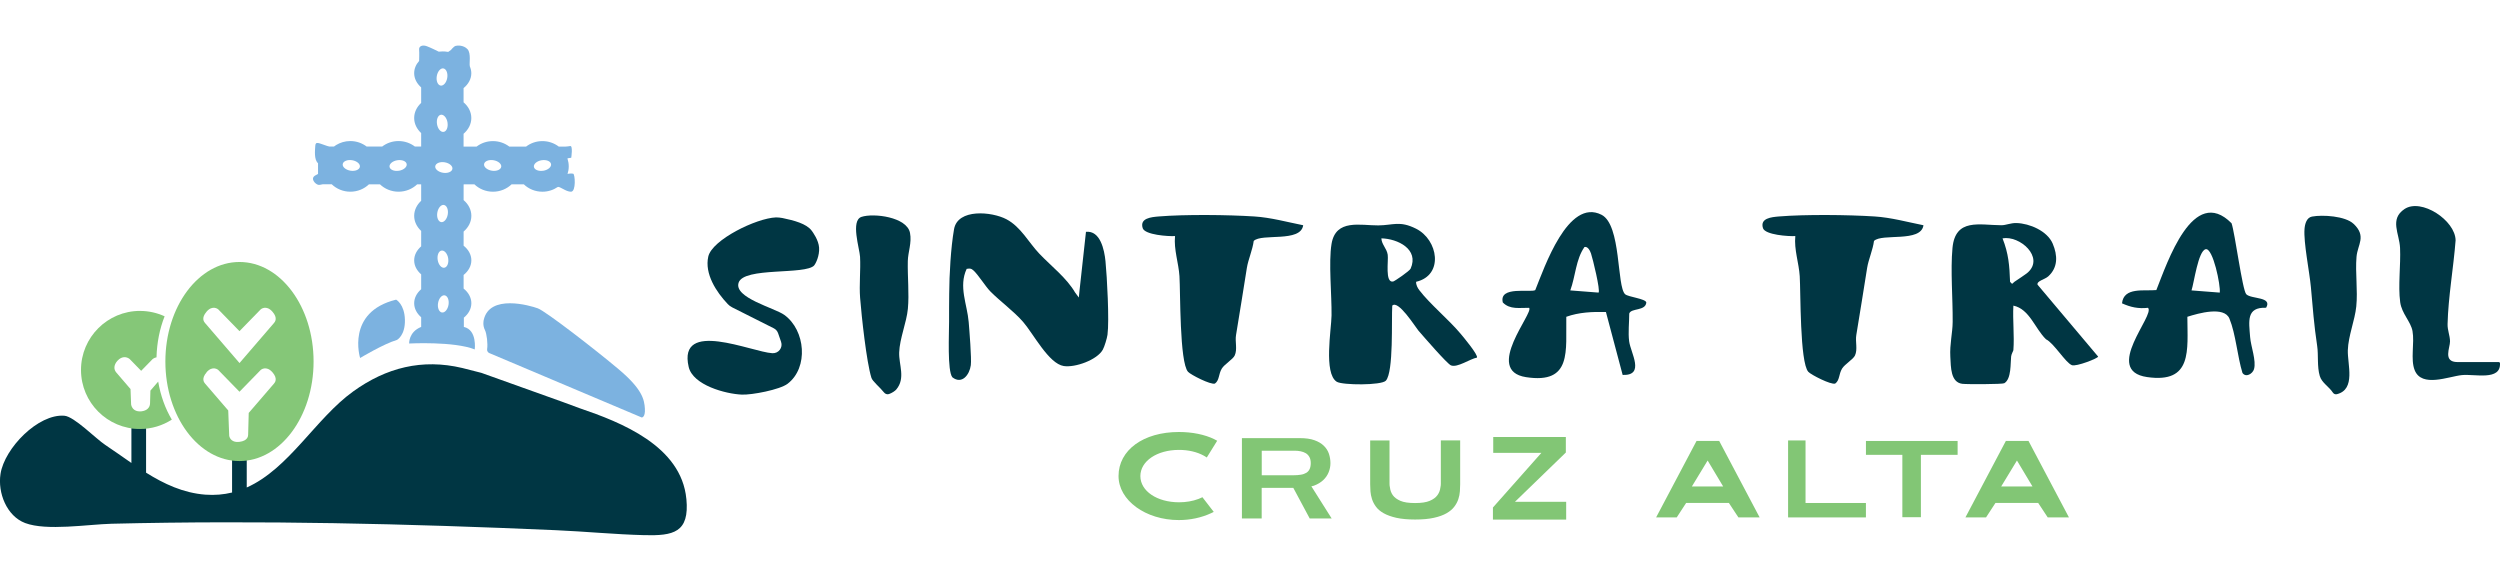 <?xml version="1.0" encoding="UTF-8"?><svg id="Layer_1" xmlns="http://www.w3.org/2000/svg" xmlns:xlink="http://www.w3.org/1999/xlink" viewBox="0 0 819.8 190.45"><defs><style>.cls-1{fill:none;}.cls-2{fill:#003643;}.cls-3{fill:#85c778;}.cls-4{fill:#7cb2e0;}.cls-5{clip-path:url(#clippath);}.cls-6{fill:#82c675;}</style><clipPath id="clippath"><rect class="cls-1" x="0" y="0" width="819.8" height="190.45"/></clipPath></defs><g id="Layer_1-2"><g class="cls-5"><g id="_105553187517152"><path class="cls-2" d="M630.74,73.88c-.83,5.73-13.62,2.54-16.22,5.13-.37,2.9-1.79,6.05-2.24,8.79-1.2,7.31-2.3,14.7-3.56,22.07-.37,2.13.5,4.67-.43,6.69-.57,1.27-3.35,2.85-4.24,4.31-1.1,1.82-.74,3.82-2.25,4.91-1.38.48-7.96-2.9-8.82-3.86-2.8-3.12-2.48-26.13-2.81-31.36-.27-4.31-1.89-8.72-1.45-13.15-2.23.14-9.89-.39-10.6-2.59-1.05-3.28,2.78-3.63,5.23-3.84,8.66-.71,22.64-.56,31.4,0,5.42.35,10.71,1.83,15.99,2.88h.02,0Z"/><path class="cls-2" d="M352.57,95.94l1.2,1.63.2-2.06,2.14-19.49c4.7-.5,6.03,5.9,6.4,9.62.51,5.09,1.28,19.46.66,24.13-.16,1.16-.98,3.88-1.53,4.88-1.83,3.36-9.06,5.95-12.81,5.38-4.93-.76-9.95-10.58-13.34-14.48-2.98-3.43-7.56-6.78-10.7-9.95-1.66-1.67-4.01-5.55-5.65-6.99-.78-.69-1.17-.56-2.15-.45-2.72,5.81.18,11.64.66,17.43.23,2.77.98,12.01.7,14.16-.41,3.11-2.89,6.42-6.04,3.98-1.72-2.02-1.07-14.69-1.09-18.18-.02-3.02.02-6.22.04-9.23.04-6.32.52-15.04,1.59-21.17,1.2-6.82,12.38-5.78,17.17-3.26,4.75,2.5,7.29,7.62,10.79,11.29,3.92,4.12,9,7.98,11.77,12.8v-.02s0,0,0,0Z"/><path class="cls-2" d="M427.34,73.88c-.83,5.73-13.62,2.54-16.22,5.13-.37,2.9-1.79,6.05-2.24,8.79-1.2,7.31-2.3,14.7-3.56,22.07-.37,2.13.5,4.67-.43,6.69-.57,1.27-3.35,2.85-4.24,4.31-1.1,1.82-.74,3.82-2.25,4.91-1.38.48-7.96-2.9-8.82-3.86-2.8-3.12-2.48-26.13-2.81-31.36-.27-4.31-1.89-8.72-1.45-13.15-2.23.14-9.89-.39-10.6-2.59-1.05-3.28,2.78-3.63,5.23-3.84,8.66-.71,22.64-.56,31.4,0,5.42.35,10.71,1.83,15.99,2.88h.02Z"/><path class="cls-2" d="M267.01,87.02c-2.87,3.21-23.08.46-24.8,5.67-1.65,4.96,11.77,8.26,14.99,10.58,6.94,5.02,8.01,17.29,1.06,22.58-2.53,1.93-11.71,3.7-15.03,3.55-5.29-.23-16.02-3.09-17.4-9.09-3.65-15.82,20.72-4.86,27.42-4.49h.04c2.02.12,3.51-1.83,2.84-3.74l-.98-2.82c-.24-.69-.74-1.27-1.4-1.6l-13.63-6.86c-.54-.27-1.03-.62-1.44-1.06-3.8-3.99-7.69-9.95-6.42-15.61,1.24-5.48,15.68-12.58,22.2-12.84.55-.02,1.62.1,2.15.21,3.76.78,7.8,1.83,9.52,4.09.46.59,2.31,3.18,2.47,5.6.19,2.67-1.11,5.28-1.61,5.82h0s0,0,0,0Z"/><path class="cls-2" d="M532.93,96.49c.99.9,6.66,1.44,6.93,2.68-.22,2.89-4.96,1.78-5.6,3.64,0,2.92-.4,6.24-.03,9.11.49,3.8,5.31,11.29-2.13,11.03l-5.48-20.63c-4.41-.12-8.82.06-13,1.56-.21,11.08,2.02,22.15-13.22,19.79-13.94-2.17,2.73-21.22,1.02-22.73-3.07-.05-6.28.66-8.62-1.76-1.36-5.53,9.16-3.14,10.64-4.05,2.98-7.35,10.74-30.31,21.74-24.7,6.52,3.33,4.93,23.54,7.75,26.07h0s0,0,0,0ZM524.2,95.95c.65-.66-1.91-11.18-2.48-12.83-.3-.85-1.02-2.4-2.14-2.12-2.84,4.03-2.93,9.56-4.65,14.23l9.27.72h0Z"/><path class="cls-2" d="M293.91,127.73c-.4.47-1.46,1.17-2.4,1.49-.59.2-1.25-.04-1.63-.54-1.23-1.57-3.77-3.64-4.12-4.78-1.62-5.13-3.25-20.3-3.71-26.19-.34-4.38.21-9.07-.02-13.51-.15-2.7-3.16-11.86.47-13.08,3.91-1.31,14.9,0,15.91,5.26.63,3.25-.65,6.25-.72,9.21-.12,5.05.49,10.77.02,15.68-.42,4.44-2.69,9.74-2.85,14.28-.15,4.05,2.17,8.48-.95,12.17h0s0,0,0,0Z"/><path class="cls-2" d="M464.37,92.4c-.05,1.04.49,2.03,1.1,2.82,3.46,4.52,9.6,9.56,13.51,14.24.85,1.01,5.88,7.02,5.33,7.81-2.2.37-6.42,3.41-8.52,2.54-1.27-.53-9.09-9.58-10.68-11.42-.94-1.08-6.59-10.19-8.56-8.17-.3,4.55.49,21.71-2.09,24.6-1.41,1.59-14.31,1.51-16.12.36-4.34-2.77-1.76-17.18-1.7-21.73.09-6.74-1.01-17.37,0-23.48,1.38-8.29,9.51-6.01,15.31-6.06,4.95-.04,6.98-1.63,12.4,1.08,7.26,3.63,9.19,15.26.04,17.41h0ZM452.98,78.16c.09,2.04,1.77,3.3,2.08,5.38.29,1.92-.96,9.23,1.74,8.79.51-.08,5.42-3.47,5.76-4.22,2.87-6.39-4.26-9.84-9.6-9.95h0s0,0,0,0Z"/><path class="cls-2" d="M819.36,118.72c.23,0,.43.19.44.41.27,5.84-8.31,3.44-12.49,3.87-4.38.45-13.18,4.2-15.49-1.62-1.42-3.57,0-8.87-.71-12.81-.57-3.14-3.53-5.72-4.04-9.48-.73-5.36.21-12.15-.04-17.76-.21-4.74-3.53-9.43,1.44-12.77,5.49-3.7,16.73,3.71,16.77,10.29-.68,8.85-2.42,18.59-2.63,27.42-.05,2.03.77,3.72.8,5.66.04,2.07-2.46,6.8,2.46,6.8h13.5Z"/><path class="cls-2" d="M771.81,73.41c4.29,4.11,1.29,6.74.94,10.79-.45,5.26.46,11-.08,16.29-.46,4.54-2.62,9.66-2.77,14.33-.15,4.67,2.69,12.86-3.58,14.44-.5.13-1.02-.07-1.3-.49-1.29-1.99-3.66-3.23-4.32-5.48-.92-3.08-.4-6.82-.85-9.83-1.06-7.05-1.43-12.32-2.06-19.29-.46-5.08-2.45-14.68-2.09-19.13.14-1.63.68-3.68,2.44-4.02,3.46-.66,10.97-.19,13.65,2.39h.02s0-.01,0-.01Z"/><path class="cls-2" d="M660.23,114.8c-.03.32-.63,1.19-.74,2.1-.25,2.12.14,7.38-2.25,8.77-.59.35-12.24.38-13.78.19-3.84-.5-3.72-5.46-3.91-8.9-.23-4.12.74-7.76.77-11.38.07-7.65-.75-16.87-.06-24.27.93-9.88,8.9-7.48,16.05-7.45,1.52,0,3.04-.78,4.95-.72,4.27.12,10.06,2.57,11.85,6.72,1.67,3.9,1.77,7.85-1.45,10.77-1.14,1.03-3.81,1.49-3.51,2.72l19.87,23.58c0,.56-7.16,3.36-8.6,2.82-2.09-.79-5.91-7.26-8.49-8.49-3.62-3.49-5.39-9.92-10.7-11.04-.26,4.77.36,9.86,0,14.59h.01,0ZM665,89.32c5.44-4.95-2.65-12.19-8.33-11.16,1.97,4.98,2.28,8.9,2.47,14.25.91,1.12.71.48,1.43,0,.96-.65,3.86-2.56,4.41-3.07h0s0-.01,0-.01Z"/><path class="cls-2" d="M736.6,96.49c1.64,1.65,8.68.74,6.5,4.43-6.57-.25-5.63,4.44-5.24,9.61.23,3.07,2.09,7.76,1.27,10.54-.44,1.49-2.66,2.86-3.78,1.22-1.66-5.37-2.19-12.75-4.27-17.8-1.71-4.17-10.14-1.77-13.8-.61.03,10.96,1.74,21.93-13.2,19.77-14.64-2.11,2.78-20.38.29-22.71-3.17.35-5.68-.19-8.52-1.47.55-5.43,7.32-3.96,11.26-4.35,3.55-8.89,12.01-34.67,24.66-21.91,1.11,3.15,3.55,22,4.83,23.28h0s0,0,0,0ZM727.9,95.95c.35-2.18-2.21-14.74-4.61-14.23-2.47.54-3.8,10.96-4.65,13.51l9.27.72h0,0Z"/><polygon class="cls-6" points="489.57 166.41 505.45 148.5 489.66 148.5 489.66 143.3 513.47 143.3 513.47 148.39 496.77 164.56 513.58 164.56 513.58 170.38 489.56 170.38 489.56 166.41 489.57 166.41"/><polygon class="cls-6" points="623.81 149.15 611.88 149.15 611.88 144.6 641.94 144.6 641.94 149.15 629.9 149.15 629.9 169.6 623.82 169.6 623.82 149.15 623.81 149.15"/><polygon class="cls-6" points="586.35 144.43 592.07 144.43 592.07 164.94 611.87 164.94 611.87 169.67 586.35 169.67 586.35 144.42 586.35 144.43"/><path class="cls-6" d="M449.32,144.43h6.33v14.25c0,.88.05.31.15,1.23s.42,1.75.94,2.49c.54.74,1.36,1.35,2.49,1.84,1.13.49,2.73.72,4.81.72s3.65-.24,4.79-.72c1.14-.49,1.99-1.1,2.53-1.86.55-.75.87-1.59.97-2.49.1-.91.15-.34.15-1.22v-14.25h6.34v14.39c0,.68-.03,1.45-.09,2.3-.06.85-.22,1.7-.51,2.56-.28.86-.72,1.69-1.33,2.49-.6.8-1.45,1.52-2.53,2.14-1.08.62-2.47,1.13-4.16,1.5-1.68.38-3.75.56-6.16.56s-4.47-.19-6.14-.56c-1.67-.38-3.06-.88-4.16-1.5-1.1-.62-1.94-1.33-2.53-2.14-.59-.8-1.03-1.64-1.3-2.49-.28-.86-.45-1.71-.51-2.54-.06-.84-.09-1.61-.09-2.32v-14.39h0Z"/><path class="cls-6" d="M657.77,144.6h7.42l13.26,25.07h-6.96l-3.13-4.75h-14.01s-3.09,4.75-3.09,4.75h-6.76s13.26-25.08,13.26-25.08h0ZM666.49,159.52l-5.09-8.51-5.17,8.51h10.26Z"/><path class="cls-6" d="M556.34,144.6h7.42l13.26,25.07h-6.96l-3.13-4.75h-14.01s-3.09,4.75-3.09,4.75h-6.76s13.26-25.08,13.26-25.08h0ZM565.06,159.52l-5.09-8.51-5.17,8.51h10.26Z"/><path class="cls-6" d="M430.04,159.47c.25-.07.55-.11.78-.19,1.26-.47,2.28-1.08,3.09-1.84.81-.76,1.4-1.63,1.79-2.6.39-.97.58-1.96.58-2.97s-.17-2.07-.5-3.07c-.33-.98-.89-1.86-1.67-2.62-.78-.76-1.8-1.37-3.09-1.83-1.28-.46-2.87-.68-4.77-.68h-19s0,26.35,0,26.35h6.48v-10.04h10.37s5.38,10.04,5.38,10.04h7.2s-6.65-10.54-6.65-10.54h0s0,0,0,0ZM413.75,155.84v-8.04h10.88c.63,0,1.26.06,1.88.19.62.13,1.17.33,1.67.62.49.29.89.71,1.19,1.24.3.53.45,1.2.45,2.01s-.13,1.44-.37,1.96c-.24.52-.6.93-1.08,1.22-.48.29-1.06.51-1.77.62-.71.12-1.52.19-2.43.19h-10.4s0,0,0,0Z"/><path class="cls-6" d="M398.22,144.03c-3.21-1.55-7.25-2.37-11.64-2.37-11.65,0-19.79,5.94-19.79,14.44,0,7.97,8.87,14.44,19.79,14.44,3.73,0,7.38-.78,10.57-2.26.29-.14.57-.27.86-.42l-3.71-4.81c-.41.2-.84.39-1.28.56-1.93.73-4.08,1.1-6.38,1.1-7.24,0-12.69-3.69-12.69-8.59s5.43-8.59,12.64-8.59c3.08,0,5.9.65,8.16,1.89.34.19.67.39.98.6l3.41-5.49c-.29-.17-.6-.32-.92-.48v-.03h0Z"/><path class="cls-2" d="M225.07,163.59c-1.66-17.38-21.44-25.12-34.97-29.72l-5.72-2.11-26.52-9.49-6.24-1.59c-13.21-3.14-24.99-.12-35.83,7.7-12.26,8.83-21.02,25.31-34.88,31.48v-9.26h-4.81v10.91c-2.72.66-5.61.93-8.76.7-7.26-.56-13.53-3.52-19.44-7.21v-14.6h-4.81v11.42c-2.87-1.98-5.7-4.01-8.56-5.91-3.15-2.08-10.17-9.32-13.42-9.58-8.55-.7-19.62,10.61-20.94,19.06-.97,6.21,2.02,13.84,8.08,16.13,7.03,2.65,20.61.43,28.32.23,48.85-1.19,96.87-.02,145.63,2.11,9.66.42,19.47,1.39,29.08,1.63,9.47.23,14.86-.79,13.8-11.89h-.02Z"/><path class="cls-3" d="M45.94,101.96c2.87,0,5.59.64,8.04,1.76-1.6,4.04-2.53,8.61-2.66,13.46-.7.12-1.15.48-1.26.56l-3.77,3.86-3.71-3.81c-.19-.17-.85-.72-1.9-.66-.56.04-1.38.27-2.2,1.21-1.15,1.3-1.28,2.74-.34,3.82h0s4.66,5.42,4.66,5.42l.19,4.97c.02.24.16,1.12.96,1.76.37.29.98.6,1.91.6.17,0,.34,0,.53-.03,1.72-.2,2.78-1.18,2.81-2.6l.12-4.19,2.55-2.96c.79,4.64,2.33,8.88,4.47,12.47-3.01,1.93-6.58,3.07-10.42,3.07-10.69,0-19.36-8.67-19.36-19.36s8.67-19.36,19.36-19.36c0,0,0,0,0,0Z"/><path class="cls-3" d="M54.23,118.55c0,18.02,10.88,32.64,24.3,32.64s24.3-14.62,24.3-32.64-10.88-32.64-24.3-32.64-24.3,14.62-24.3,32.64h0ZM67.72,122.08c2.05-2.35,3.84-.77,3.84-.77l6.97,7.15,6.97-7.15s1.77-1.58,3.84.77c1.85,2.11.8,3.36.53,3.68l-8.31,9.65-.19,7.09c0,.43-.06,2.05-2.85,2.39-3.11.37-3.36-2-3.36-2l-.32-8.29-7.61-8.84c-.27-.32-1.33-1.56.53-3.68h-.02ZM67.72,102.21c2.05-2.35,3.84-.77,3.84-.77l6.97,7.15,6.97-7.15s1.77-1.58,3.84.77c1.85,2.11.8,3.36.53,3.68l-11.33,13.16-11.33-13.16c-.27-.32-1.33-1.56.53-3.68h-.02Z"/><path class="cls-4" d="M130.19,111.46c-4.44,1.32-12.1,5.94-12.1,5.94,0,0-4.72-15.1,11.81-19.14,0,0,2.77,1.5,2.88,6.63.12,5.13-2.59,6.57-2.59,6.57h0Z"/><path class="cls-4" d="M160.48,115.79l49.95,21.11s1.22.06,1.04-2.89c-.18-2.95-.81-6.36-8.56-12.89-7.75-6.53-24-19.09-26.55-20.01-2.54-.93-15.9-4.8-17.75,3.88,0,0-.41,1.67.41,3.24.61,1.18.99,4.62.72,6.22-.1.57.21,1.13.75,1.36v-.02s0,0,0,0Z"/><path class="cls-4" d="M187.94,56.96c-.62-.14-1.44,0-1.44,0l-.39.08h0c.25-.78.39-1.61.39-2.47s-.14-1.69-.39-2.47v-.19l1.21-.18s.62-4.04-.35-3.84c-.35.08-.93.14-1.5.18h-2.24c-1.47-1.12-3.33-1.8-5.36-1.8s-3.89.67-5.36,1.8h-5.51c-1.47-1.12-3.33-1.8-5.36-1.8s-3.89.67-5.36,1.8h-4.27v-4.2c1.57-1.35,2.54-3.16,2.54-5.16s-.96-3.82-2.54-5.16v-4.66c1.57-1.28,2.54-2.99,2.54-4.88,0-.79-.19-1.55-.5-2.26h.02c-.28-.79.49-4.27-.78-5.63-1.27-1.36-3.33-1.27-3.93-1.06-.6.2-1.51,1.34-1.51,1.34l-.88.62c-.33-.05-.66-.11-1.01-.13-.26-.02-.52-.03-.79-.03-.45,0-.88.03-1.3.08-.68-.33-2.65-1.32-3.92-1.79-1.52-.56-2.63.05-2.52,1.11.1,1.06,0,3.73,0,3.73h0c-1.02,1.14-1.62,2.52-1.62,4,0,1.78.87,3.41,2.29,4.66v5.1c-1.42,1.32-2.29,3.05-2.29,4.94s.87,3.61,2.29,4.94v4.42h-2.06c-1.47-1.12-3.33-1.8-5.36-1.8s-3.89.67-5.36,1.8h-5.1c-1.47-1.12-3.33-1.8-5.36-1.8-1.71,0-3.31.49-4.65,1.31h0c-.24.16-.48.32-.7.49h-1.52c-.22-.05-.45-.11-.71-.19-2.84-.93-3.83-1.67-3.91.03-.08,1.36-.45,4.46.91,5.63v3.52c-.21.14-.46.26-.72.39-2.1,1.02-.14,2.99.79,3.17.33.07.87-.04,1.45-.17h2.98c1.56,1.5,3.72,2.43,6.1,2.43s4.54-.93,6.1-2.42h3.61c1.56,1.5,3.72,2.42,6.1,2.42s4.54-.93,6.1-2.42h1.31v5.4c-1.42,1.32-2.29,3.05-2.29,4.94s.87,3.61,2.29,4.94v5.06c-1.42,1.24-2.29,2.83-2.29,4.59s.87,3.36,2.29,4.59v4.88c-1.42,1.24-2.29,2.83-2.29,4.59s.87,3.36,2.29,4.59v3.18c-4.15,1.66-3.94,5.44-3.94,5.44,0,0,14.68-.78,21.51,1.94,0,0,.84-6.39-3.57-7.38v-3.04h0c1.53-1.25,2.46-2.91,2.46-4.74s-.96-3.54-2.54-4.8v-4.46c1.57-1.26,2.54-2.94,2.54-4.8s-.96-3.54-2.54-4.8v-4.63c1.57-1.35,2.54-3.16,2.54-5.16s-.96-3.82-2.54-5.16v-5.08s.07-.07.1-.1h3.43c1.56,1.5,3.72,2.43,6.1,2.43s4.54-.93,6.1-2.42h4.02c1.56,1.5,3.72,2.42,6.1,2.42,1.86,0,3.58-.57,5-1.54v.02c.62-.39,2.64,1.54,4.36,1.52,1.72,0,1.34-5.77.72-5.91l.02.04h0ZM144.9,102.47c-.94-.16-1.51-1.55-1.25-3.1.26-1.55,1.24-2.69,2.18-2.52s1.51,1.55,1.25,3.1c-.26,1.55-1.24,2.69-2.19,2.52h0ZM146.96,84.69c.26,1.55-.3,2.94-1.25,3.1-.94.16-1.93-.97-2.18-2.52s.3-2.94,1.25-3.1c.94-.16,1.93.97,2.19,2.52h0ZM144.65,72.83c-.94-.16-1.51-1.55-1.25-3.1.26-1.55,1.24-2.69,2.18-2.52.94.17,1.51,1.55,1.25,3.1s-1.24,2.69-2.19,2.52h0ZM148.35,55.4c-.16.94-1.55,1.51-3.1,1.25-1.55-.26-2.69-1.24-2.52-2.18.17-.94,1.55-1.51,3.1-1.25,1.55.26,2.69,1.24,2.52,2.19h0ZM130.84,55.98c-1.55.26-2.94-.3-3.1-1.25-.16-.94.97-1.93,2.52-2.18,1.55-.25,2.94.3,3.1,1.25.16.94-.97,1.93-2.52,2.19h0s0,0,0,0ZM112.39,53.79c.16-.94,1.55-1.51,3.1-1.25,1.55.26,2.69,1.24,2.52,2.18-.16.94-1.55,1.51-3.1,1.25-1.55-.26-2.69-1.24-2.52-2.19h0ZM178.18,55.98c-1.55.26-2.94-.3-3.1-1.25-.16-.94.97-1.93,2.52-2.18,1.55-.25,2.94.3,3.1,1.25.16.94-.97,1.93-2.52,2.19h0s0,0,0,0ZM158.74,53.79c.16-.94,1.55-1.51,3.1-1.25,1.55.26,2.69,1.24,2.52,2.18-.17.94-1.55,1.51-3.1,1.25-1.55-.26-2.69-1.24-2.52-2.19h0ZM146.74,40.15c.26,1.55-.3,2.94-1.25,3.1-.94.16-1.93-.97-2.18-2.52-.26-1.55.3-2.94,1.25-3.1.94-.16,1.93.97,2.19,2.52h0ZM144.48,28.06c-.94-.16-1.51-1.55-1.25-3.1.26-1.55,1.24-2.69,2.18-2.52.94.17,1.51,1.55,1.25,3.1-.26,1.55-1.24,2.69-2.19,2.52h0Z"/></g></g><polygon class="cls-1" points="0 0 819.8 0 819.8 190.45 0 190.45 0 0"/></g></svg>